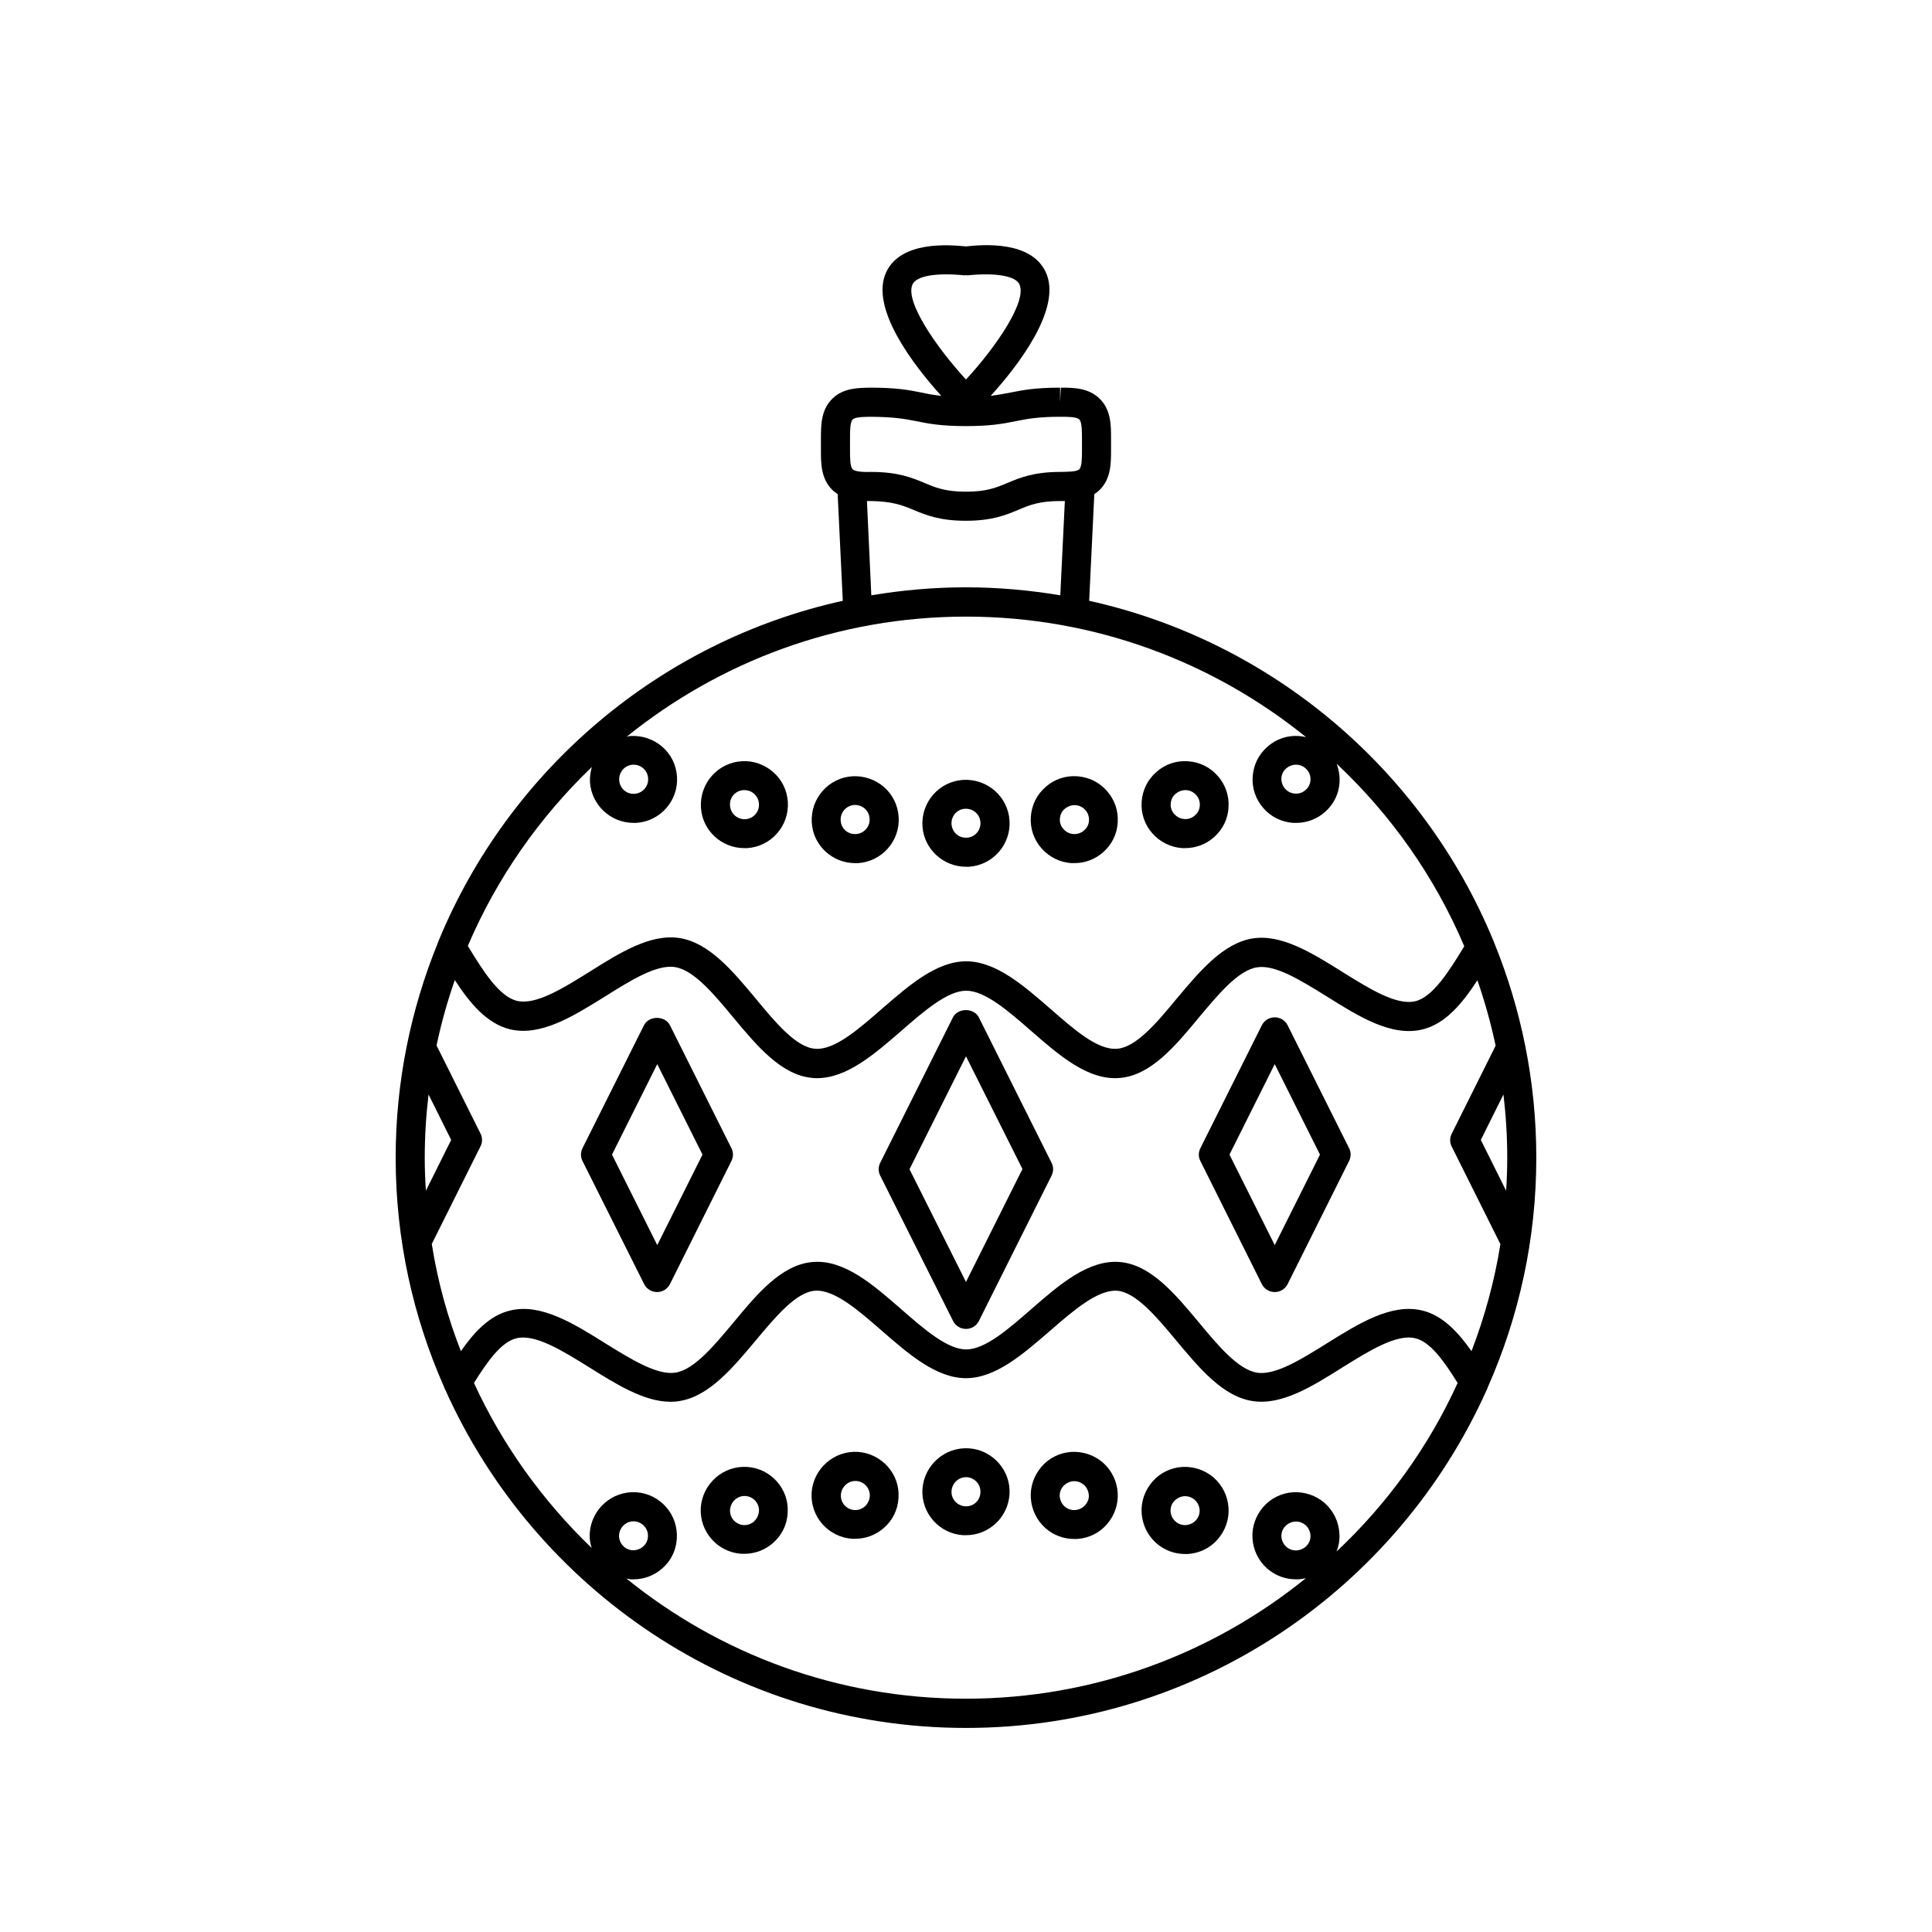 <?xml version="1.0" encoding="UTF-8"?>
<!-- Uploaded to: SVG Repo, www.svgrepo.com, Generator: SVG Repo Mixer Tools -->
<svg fill="#000000" width="800px" height="800px" version="1.1" viewBox="144 144 512 512" xmlns="http://www.w3.org/2000/svg">
 <g>
  <path d="m538.34 511.49c8.215-18.59 12.797-39.148 12.797-60.711 0-20.102-3.981-39.297-11.133-56.879-0.102-0.25-0.152-0.504-0.301-0.754-18.641-45.039-58.492-79.148-107.06-89.93l1.359-28.266c0.504-0.301 1.008-0.707 1.461-1.16 2.973-2.973 2.973-7.055 2.973-10.531v-3.223c0-3.273 0-7.406-2.973-10.328-2.973-2.973-7.055-2.973-10.328-2.973l-0.203 3.828v-3.828c-6.602 0-9.977 0.656-13.199 1.309-1.613 0.301-3.176 0.605-5.188 0.855 7.004-7.707 19.145-23.176 14.559-32.848-3.93-8.262-16.473-7.254-21.109-6.75-4.637-0.453-17.18-1.461-21.109 6.75-4.586 9.672 7.559 25.09 14.559 32.848-2.016-0.203-3.578-0.504-5.188-0.855-3.223-0.656-6.602-1.309-13.402-1.309-3.273 0.051-7.356 0-10.328 2.973-2.973 2.973-2.973 7.055-2.973 10.531v3.223c0 3.273 0 7.356 2.973 10.328 0.453 0.453 0.957 0.805 1.461 1.16l1.359 28.266c-48.566 10.73-88.418 44.891-107.06 89.98-0.102 0.203-0.203 0.402-0.25 0.656-7.152 17.582-11.184 36.777-11.184 56.93 0 21.613 4.586 42.117 12.797 60.711 0.102 0.301 0.203 0.555 0.352 0.805 23.625 52.746 76.578 89.625 137.99 89.625 61.465 0 114.41-36.879 138.04-89.68 0.102-0.25 0.25-0.504 0.301-0.754zm-279.91-37.836 12.898-25.844c0.555-1.059 0.555-2.367 0-3.426l-11.637-23.328c1.258-5.945 2.871-11.688 4.836-17.332 4.031 6.195 8.516 11.539 14.609 13.047 8.16 1.965 16.828-3.477 25.242-8.715 6.75-4.231 13.652-8.566 18.539-7.758 4.988 0.805 10.277 7.152 15.418 13.352 6.297 7.559 12.797 15.367 21.059 16.02 0.402 0.051 0.754 0.051 1.16 0.051 7.91 0 15.215-6.398 22.32-12.543 5.996-5.238 12.242-10.629 17.18-10.629 4.988 0 11.184 5.391 17.18 10.629 7.457 6.5 15.113 13.199 23.477 12.496 8.262-0.656 14.762-8.465 21.008-16.02 5.141-6.144 10.43-12.543 15.418-13.301 4.836-0.805 11.789 3.578 18.539 7.758 8.363 5.238 17.027 10.68 25.242 8.715 6.098-1.461 10.578-6.852 14.609-13.047 1.965 5.644 3.578 11.438 4.836 17.332l-11.637 23.328c-0.555 1.109-0.555 2.367 0 3.426l12.898 25.844c-1.562 9.824-4.18 19.297-7.656 28.363-3.477-4.938-7.656-9.523-13.098-10.781-8.16-1.965-16.828 3.477-25.242 8.715-6.75 4.231-13.754 8.566-18.539 7.758-4.938-0.805-10.277-7.152-15.367-13.301-6.297-7.559-12.797-15.367-21.008-16.02-8.312-0.656-16.02 6.047-23.477 12.543-5.996 5.238-12.191 10.629-17.18 10.629-4.988 0-11.184-5.391-17.18-10.629-7.457-6.5-15.164-13.25-23.477-12.543-8.262 0.656-14.762 8.465-21.008 16.02-5.141 6.144-10.43 12.543-15.418 13.301-4.836 0.754-11.789-3.578-18.539-7.758-8.363-5.238-17.078-10.68-25.191-8.715-5.492 1.258-9.672 5.844-13.098 10.781-3.59-9.121-6.16-18.594-7.719-28.418zm-1.867-22.875c0-5.644 0.352-11.234 1.008-16.727l5.996 12.043-6.699 13.453c-0.203-2.926-0.305-5.848-0.305-8.77zm286.87 0c0 2.973-0.102 5.894-0.301 8.766l-6.699-13.453 5.996-12.043c0.652 5.496 1.004 11.039 1.004 16.73zm-52.145-100.05c-0.051 1.008-0.504 1.965-1.309 2.621-0.754 0.707-1.812 1.059-2.769 0.957-1.008-0.051-1.965-0.504-2.672-1.309-0.656-0.754-1.008-1.762-0.957-2.769 0.051-1.008 0.504-1.965 1.309-2.621 0.707-0.605 1.613-0.957 2.519-0.957h0.25c1.008 0.051 1.965 0.504 2.672 1.309 0.703 0.754 1.008 1.762 0.957 2.769zm-105.45-131.39c1.059-2.215 6.195-3.125 13.754-2.367 0.152 0 0.25-0.051 0.402-0.051s0.25 0.051 0.402 0.051c7.559-0.754 12.695 0.152 13.754 2.367 2.117 4.484-6.195 16.625-14.156 25.242-7.906-8.617-16.27-20.758-14.156-25.242zm-16.574 40.707c0-1.762 0-4.18 0.707-4.887 0.656-0.656 2.973-0.707 4.887-0.707 6.144 0.051 8.867 0.555 11.941 1.16 3.223 0.656 6.602 1.309 13.199 1.309 6.602 0 9.977-0.656 13.199-1.309 3.023-0.605 5.894-1.16 11.738-1.16h0.203c1.812 0 4.18 0 4.887 0.707 0.707 0.707 0.707 3.125 0.707 5.09v3.223c0 1.762 0 4.18-0.707 4.887-0.707 0.707-3.176 0.656-5.09 0.707-7.004 0-10.73 1.562-13.957 2.922-2.973 1.258-5.543 2.316-10.984 2.316s-8.012-1.059-10.984-2.316c-3.273-1.359-6.953-2.922-14.156-2.922-1.762 0.051-4.18 0-4.887-0.707-0.707-0.707-0.707-3.125-0.707-5.09zm4.484 16.727h1.059c5.543 0.102 8.211 1.059 11.184 2.316 3.273 1.359 6.953 2.922 13.957 2.922 7.004 0 10.73-1.562 13.957-2.922 2.973-1.258 5.543-2.316 11.184-2.316h1.109l-1.211 24.988c-8.16-1.359-16.473-2.117-25.039-2.117-8.516 0-16.879 0.754-25.039 2.117zm-62.07 69.879h0.25c2.016 0 3.727 1.562 3.828 3.629 0.152 2.117-1.461 3.93-3.578 4.082-2.168 0.152-3.93-1.461-4.082-3.578-0.145-2.168 1.469-3.981 3.582-4.133zm-10.832 0.605c-0.352 1.258-0.555 2.621-0.504 3.981 0.402 6.098 5.492 10.832 11.539 10.832h0.754c6.348-0.402 11.184-5.894 10.781-12.242-0.203-3.074-1.562-5.894-3.879-7.91-2.316-2.016-5.289-3.023-8.363-2.871-0.402 0-0.754 0.102-1.109 0.203 24.637-19.902 55.922-31.84 89.93-31.84 34.109 0 65.445 11.992 90.133 31.941-0.656-0.152-1.258-0.25-1.914-0.301-3.125-0.203-6.047 0.805-8.363 2.871-2.316 2.016-3.68 4.836-3.879 7.91-0.203 3.074 0.805 6.047 2.871 8.363 2.016 2.316 4.836 3.68 7.91 3.879h0.754c2.82 0 5.492-1.008 7.609-2.871 2.316-2.016 3.727-4.836 3.879-7.91 0.102-1.715-0.203-3.324-0.754-4.887 14.359 13.504 25.996 29.926 33.805 48.367-4.082 6.699-8.312 13.402-12.949 14.559-5.039 1.211-12.293-3.375-19.348-7.758-7.961-4.988-16.172-10.125-23.832-8.867-7.809 1.258-14.055 8.766-20.102 15.973-5.238 6.348-10.73 12.848-15.719 13.25-5.238 0.453-11.539-5.188-17.785-10.629-7.055-6.144-14.41-12.543-22.27-12.543s-15.164 6.398-22.27 12.543c-6.246 5.441-12.645 11.082-17.785 10.629-5.039-0.402-10.48-6.953-15.719-13.301-6.047-7.254-12.293-14.762-20.102-16.02-7.707-1.258-15.922 3.879-23.832 8.867-7.055 4.383-14.309 8.969-19.348 7.758-4.684-1.16-8.918-7.809-13-14.559 7.672-17.996 18.957-34.066 32.859-47.418zm7.207 203.54c0.152-2.016 1.812-3.629 3.828-3.629h0.25c2.117 0.152 3.727 1.965 3.578 4.082-0.051 1.008-0.504 1.965-1.309 2.621-0.754 0.656-1.762 1.008-2.769 0.957-2.066-0.102-3.68-1.914-3.578-4.031zm182.28 2.769c-0.656 0.754-1.613 1.211-2.672 1.309-0.957 0.051-2.016-0.25-2.769-0.957-0.754-0.656-1.211-1.613-1.309-2.621-0.051-1.008 0.25-2.016 0.957-2.769 0.707-0.754 1.613-1.211 2.672-1.309h0.25c0.957 0 1.812 0.352 2.519 0.957 0.754 0.656 1.211 1.613 1.309 2.672 0.051 0.957-0.254 1.965-0.957 2.719zm7.859 1.613c0.605-1.562 0.906-3.176 0.754-4.887-0.203-3.074-1.562-5.894-3.879-7.961-2.316-2.016-5.289-3.023-8.363-2.871-3.074 0.203-5.894 1.562-7.91 3.879-2.016 2.316-3.074 5.289-2.871 8.363 0.203 3.074 1.562 5.894 3.879 7.961 2.117 1.863 4.785 2.871 7.609 2.871h0.754c0.656-0.051 1.309-0.152 1.914-0.301-24.637 19.949-56.023 31.941-90.133 31.941-34.059 0-65.344-11.941-89.93-31.84 0.352 0.051 0.754 0.152 1.109 0.203h0.754c2.82 0 5.492-1.008 7.609-2.871 2.316-2.016 3.727-4.836 3.879-7.961 0.402-6.348-4.434-11.84-10.781-12.242-6.348-0.402-11.84 4.434-12.293 10.781-0.102 1.41 0.102 2.719 0.504 3.981-12.949-12.445-23.629-27.258-31.188-43.73 3.777-6.047 7.356-10.934 11.285-11.84 4.988-1.211 12.293 3.375 19.348 7.758 7.106 4.434 14.461 9.07 21.461 9.07 0.805 0 1.613-0.051 2.418-0.203 7.809-1.258 14.055-8.766 20.102-15.973 5.289-6.348 10.73-12.848 15.719-13.25 5.141-0.402 11.539 5.188 17.785 10.629 7.055 6.144 14.41 12.543 22.27 12.543s15.164-6.398 22.27-12.543c6.246-5.441 12.695-10.984 17.785-10.629 4.988 0.402 10.48 6.953 15.719 13.25 6.047 7.254 12.293 14.762 20.102 15.973 7.707 1.258 15.922-3.879 23.832-8.867 7.055-4.383 14.359-8.969 19.348-7.758 3.93 0.906 7.457 5.793 11.234 11.84-7.711 16.973-18.691 32.09-32.094 44.684z"/>
  <path d="m396.57 494.06c0.656 1.309 1.965 2.117 3.426 2.117s2.769-0.805 3.426-2.117l19.246-38.492c0.555-1.109 0.555-2.367 0-3.426l-19.246-38.492c-1.309-2.621-5.594-2.621-6.902 0l-19.246 38.492c-0.555 1.109-0.555 2.367 0 3.426zm3.426-70.129 14.965 29.875-14.965 29.926-14.965-29.875z"/>
  <path d="m314.7 484.29c0.656 1.309 1.965 2.117 3.426 2.117 1.461 0 2.769-0.805 3.426-2.117l16.273-32.598c0.555-1.109 0.555-2.367 0-3.426l-16.273-32.547c-1.309-2.621-5.594-2.621-6.902 0l-16.273 32.547c-0.555 1.109-0.555 2.367 0 3.426zm3.477-58.289 11.992 23.98-11.992 23.98-11.992-23.98z"/>
  <path d="m478.39 484.29c0.656 1.309 1.965 2.117 3.426 2.117 1.461 0 2.769-0.805 3.426-2.117l16.273-32.598c0.555-1.109 0.555-2.367 0-3.426l-16.273-32.547c-0.656-1.309-1.965-2.117-3.426-2.117-1.461 0-2.769 0.805-3.426 2.117l-16.273 32.547c-0.555 1.109-0.555 2.367 0 3.426zm3.426-58.289 11.992 23.98-11.992 23.98-11.992-23.98z"/>
  <path d="m400 373.7h0.754c6.348-0.402 11.184-5.894 10.781-12.242-0.402-6.348-5.894-11.133-12.293-10.781-6.348 0.402-11.184 5.894-10.781 12.293 0.402 6.047 5.492 10.73 11.539 10.73zm-0.254-15.367h0.25c2.016 0 3.727 1.562 3.828 3.578 0.152 2.117-1.461 3.981-3.578 4.082-2.168 0.152-3.93-1.461-4.082-3.578-0.145-2.117 1.465-3.981 3.582-4.082z"/>
  <path d="m370.62 372.74h0.754c6.348-0.402 11.184-5.894 10.781-12.242-0.203-3.074-1.562-5.894-3.879-7.91s-5.289-3.023-8.363-2.871c-6.348 0.402-11.184 5.894-10.781 12.293 0.355 6.047 5.445 10.73 11.488 10.73zm-0.25-15.418h0.25c2.016 0 3.727 1.562 3.828 3.629 0.152 2.117-1.461 3.93-3.578 4.082-2.168 0.152-3.981-1.461-4.082-3.578-0.148-2.117 1.465-3.981 3.582-4.133z"/>
  <path d="m341.25 368.76h0.754c6.348-0.402 11.184-5.894 10.781-12.242-0.203-3.074-1.562-5.894-3.879-7.91s-5.289-3.074-8.363-2.871c-6.348 0.402-11.184 5.894-10.781 12.293 0.355 6.047 5.441 10.73 11.488 10.73zm-0.199-15.367h0.25c2.016 0 3.727 1.562 3.828 3.629 0.152 2.117-1.461 3.93-3.578 4.082-2.117 0.102-3.93-1.461-4.082-3.578-0.199-2.168 1.414-4.031 3.582-4.133z"/>
  <path d="m427.96 372.74h0.754c2.82 0 5.492-1.008 7.609-2.871 2.316-2.016 3.727-4.836 3.879-7.91 0.203-3.074-0.805-6.047-2.871-8.363-2.016-2.316-4.836-3.68-7.91-3.879-3.125-0.203-6.047 0.805-8.363 2.871-2.316 2.016-3.68 4.836-3.879 7.91-0.203 3.074 0.805 6.047 2.871 8.363 2.016 2.266 4.836 3.676 7.91 3.879zm-3.074-11.789c0.051-1.008 0.504-1.965 1.309-2.621 0.707-0.605 1.613-0.957 2.519-0.957h0.25c1.008 0.051 1.965 0.504 2.672 1.309 0.707 0.754 1.008 1.762 0.957 2.769s-0.504 1.965-1.309 2.621c-0.754 0.707-1.812 1.008-2.769 0.957-1.008-0.051-1.965-0.504-2.672-1.309-0.707-0.754-1.059-1.762-0.957-2.769z"/>
  <path d="m457.33 368.76h0.754c2.82 0 5.492-1.008 7.609-2.871 2.316-2.016 3.727-4.836 3.879-7.91 0.203-3.074-0.805-6.047-2.871-8.363-2.016-2.316-4.836-3.68-7.91-3.879-3.125-0.203-6.047 0.805-8.363 2.871-2.316 2.016-3.68 4.836-3.879 7.91-0.203 3.074 0.805 6.047 2.871 8.363 2.016 2.266 4.836 3.68 7.91 3.879zm-3.074-11.789c0.051-1.008 0.504-1.965 1.309-2.621 0.707-0.605 1.613-0.957 2.519-0.957h0.25c1.008 0.051 1.965 0.504 2.672 1.309 0.707 0.754 1.008 1.762 0.957 2.769-0.051 1.008-0.504 1.965-1.309 2.621-0.754 0.707-1.812 1.059-2.769 0.957-1.008-0.051-1.965-0.504-2.672-1.309-0.703-0.754-1.059-1.762-0.957-2.769z"/>
  <path d="m400.75 527.82c-6.348-0.402-11.84 4.434-12.293 10.781-0.402 6.348 4.434 11.84 10.781 12.242h0.754c6.047 0 11.133-4.684 11.539-10.832 0.402-6.246-4.434-11.789-10.781-12.191zm-1.008 15.363c-2.117-0.152-3.727-1.965-3.578-4.082 0.152-2.016 1.812-3.629 3.828-3.629h0.25c2.117 0.152 3.727 1.965 3.578 4.082-0.098 2.168-1.91 3.781-4.078 3.629z"/>
  <path d="m371.38 528.77c-6.348-0.402-11.84 4.434-12.293 10.781-0.402 6.348 4.434 11.84 10.781 12.242h0.754c2.82 0 5.492-1.008 7.609-2.871 2.316-2.016 3.727-4.836 3.879-7.961 0.453-6.246-4.383-11.738-10.73-12.191zm1.812 14.457c-0.754 0.656-1.762 1.008-2.769 0.957-2.117-0.152-3.727-1.965-3.578-4.082 0.152-2.016 1.812-3.629 3.828-3.629h0.25c2.117 0.152 3.727 1.965 3.578 4.082-0.098 1.062-0.551 1.969-1.309 2.672z"/>
  <path d="m342.01 532.75c-6.348-0.402-11.84 4.434-12.293 10.781-0.402 6.348 4.434 11.84 10.781 12.242h0.754c2.82 0 5.492-1.008 7.609-2.871 2.316-2.016 3.727-4.836 3.879-7.961 0.453-6.246-4.383-11.789-10.73-12.191zm1.812 14.457c-0.754 0.656-1.762 1.008-2.769 0.957-2.117-0.152-3.727-1.965-3.578-4.082 0.152-2.016 1.812-3.629 3.828-3.629h0.25c2.117 0.152 3.727 1.965 3.578 4.082-0.102 1.012-0.555 1.969-1.309 2.672z"/>
  <path d="m427.96 528.77c-3.074 0.203-5.894 1.562-7.91 3.879s-3.074 5.289-2.871 8.363c0.203 3.074 1.562 5.894 3.879 7.961 2.117 1.863 4.785 2.871 7.609 2.871h0.754c3.074-0.203 5.894-1.562 7.91-3.879s3.074-5.289 2.871-8.363-1.562-5.894-3.879-7.961c-2.32-2.016-5.242-3.023-8.363-2.871zm3.625 14.105c-0.656 0.754-1.613 1.211-2.672 1.309-0.957 0.051-2.016-0.25-2.769-0.957-0.754-0.656-1.211-1.613-1.309-2.621-0.051-1.008 0.25-2.016 0.957-2.769s1.613-1.211 2.672-1.309h0.25c0.957 0 1.812 0.352 2.519 0.957 0.754 0.656 1.211 1.613 1.309 2.672 0.102 0.957-0.25 1.914-0.957 2.719z"/>
  <path d="m457.33 532.75c-3.074 0.203-5.894 1.562-7.91 3.879-2.016 2.316-3.074 5.289-2.871 8.363 0.203 3.074 1.562 5.894 3.879 7.961 2.117 1.863 4.785 2.871 7.609 2.871h0.754c3.074-0.203 5.894-1.562 7.91-3.879 2.016-2.316 3.074-5.289 2.871-8.363-0.203-3.074-1.562-5.894-3.879-7.961-2.316-2.016-5.289-3.023-8.363-2.871zm3.629 14.105c-0.656 0.754-1.613 1.211-2.672 1.309-0.957 0.051-2.016-0.25-2.769-0.957-0.754-0.656-1.211-1.613-1.309-2.621-0.051-1.008 0.25-2.016 0.957-2.769 0.707-0.754 1.613-1.211 2.672-1.309h0.25c0.957 0 1.812 0.352 2.519 0.957 0.754 0.656 1.211 1.613 1.309 2.672 0.051 0.953-0.254 1.914-0.957 2.719z"/>
 </g>
</svg>